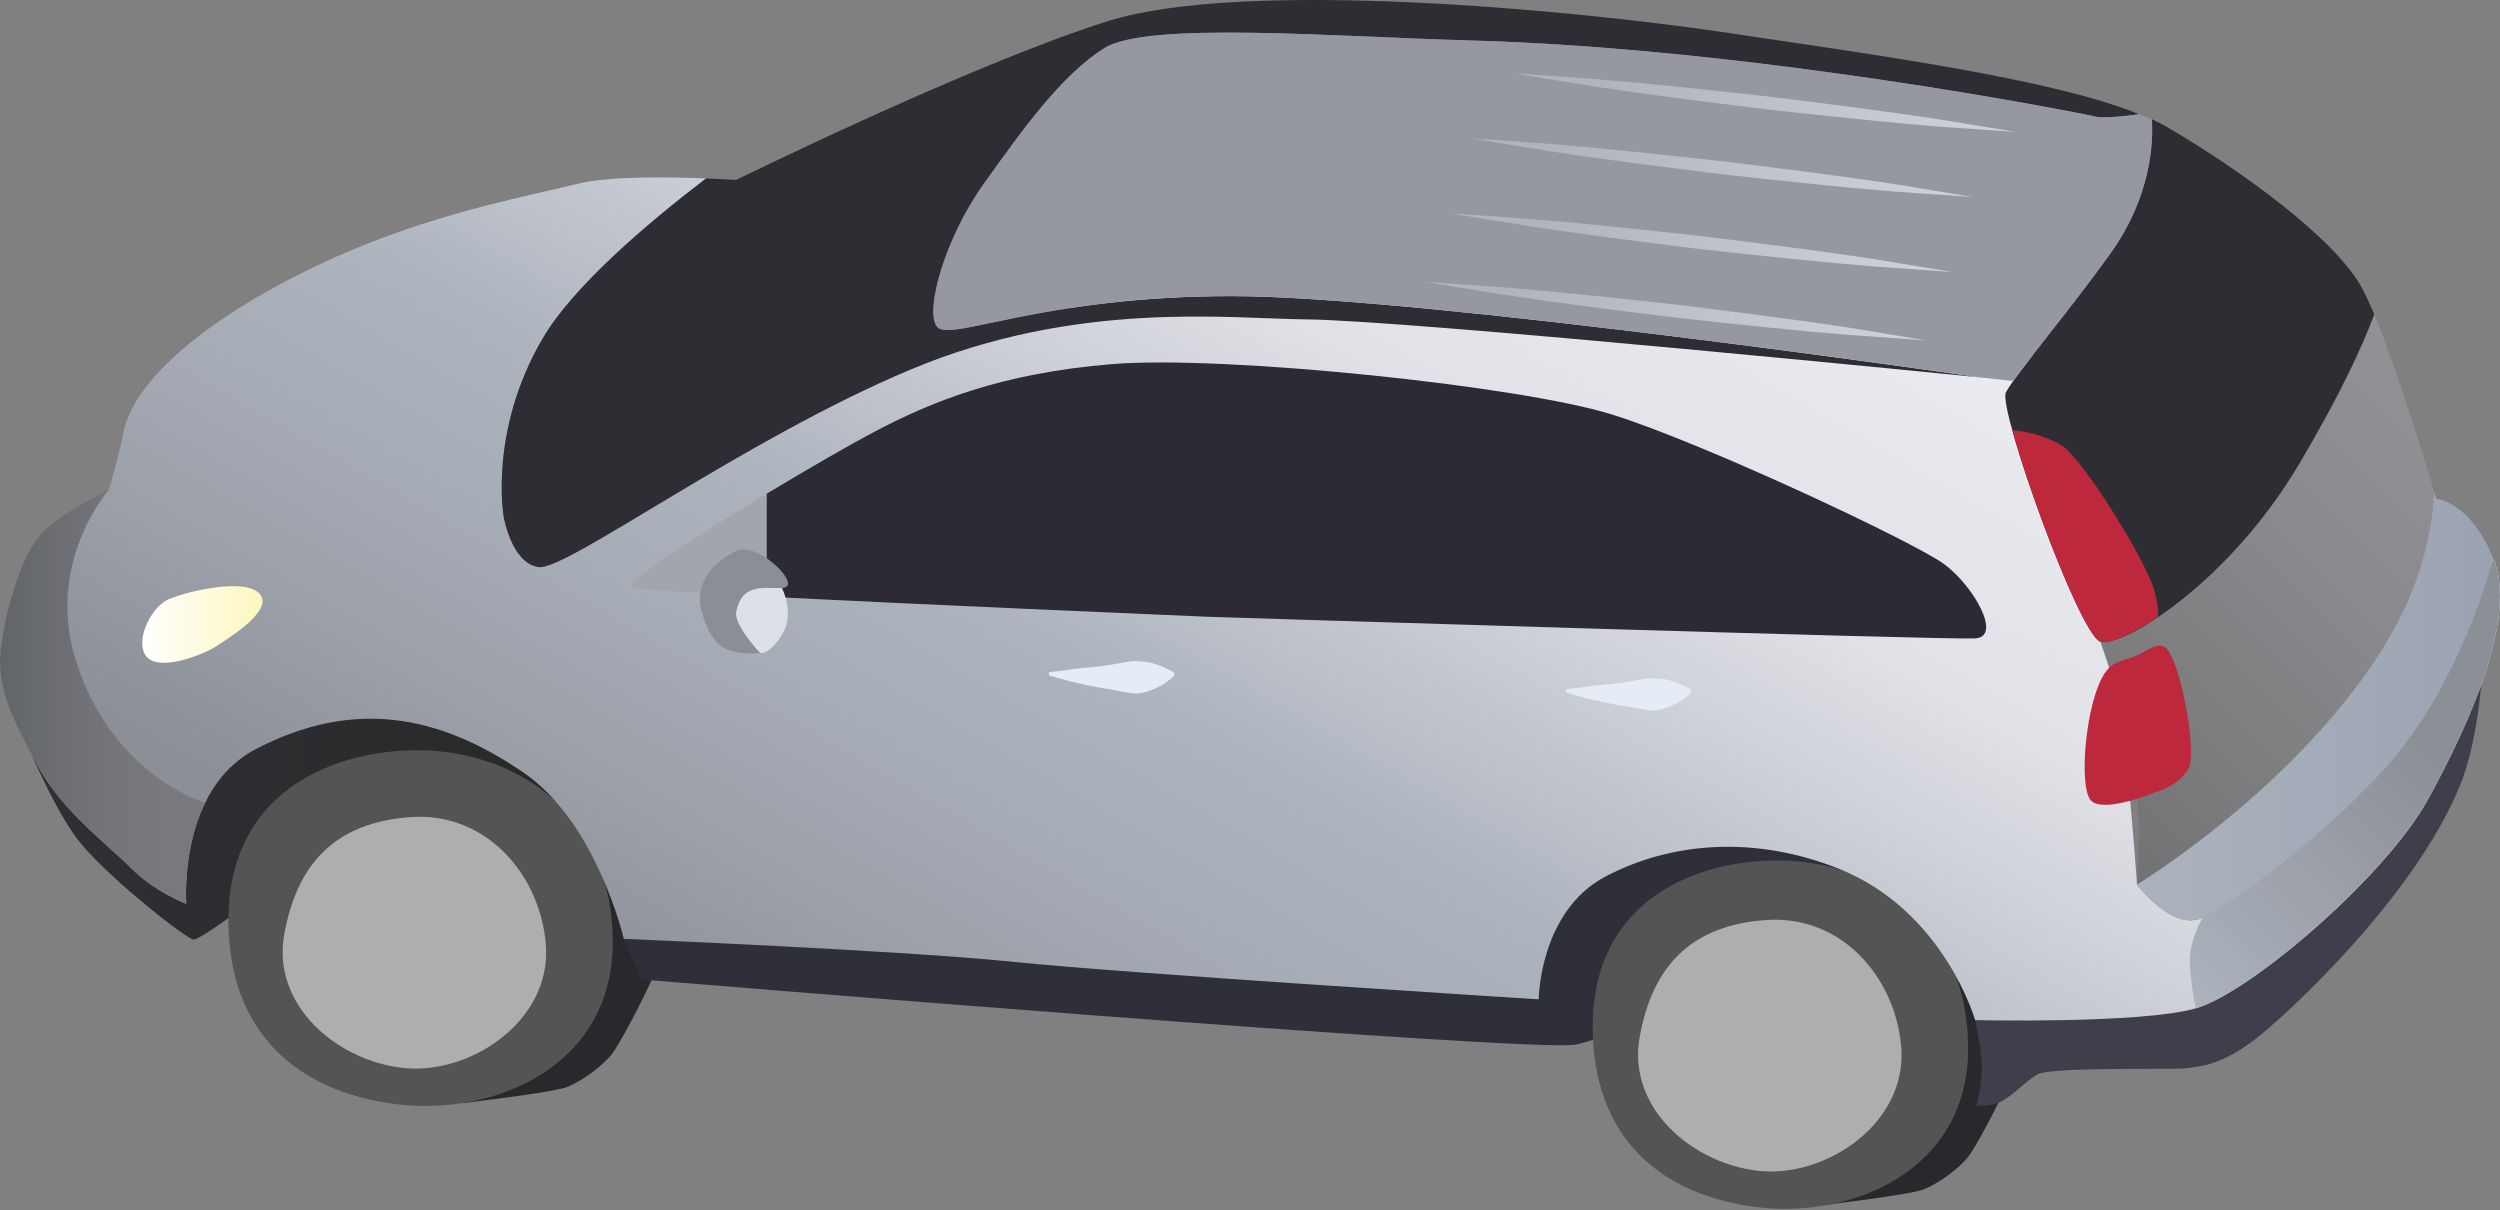 
        <svg xmlns:rdf="http://www.w3.org/1999/02/22-rdf-syntax-ns#" xmlns="http://www.w3.org/2000/svg" xmlns:cc="http://creativecommons.org/ns#" xmlns:xlink="http://www.w3.org/1999/xlink" xmlns:dc="http://purl.org/dc/elements/1.1/" x="0px" y="0px" width="500" height="242" viewBox="0 0 500 242" xml:space="preserve">
            <rect x="0" y="0" width="500" height="242" fill="#808080" stroke="none"/>
            <title>Vehicle: minivan</title>
            <desc xmlns:ian_image_library="https://ian.umces.edu/media-library/">
                <ian_image_library:title>Vehicle: minivan</ian_image_library:title>
                <ian_image_library:descr>Illustration of a minivan</ian_image_library:descr>
                <ian_image_library:scene>
                    <ian_image_library:contains>transportation, commute, car, recreation, outdoors, vehicle, travel, economy, minivan, </ian_image_library:contains>
                    <ian_image_library:when>2015-02-26</ian_image_library:when>
                </ian_image_library:scene>
            </desc>
            
<g>
	<linearGradient id="ian_symbols_cc5a304971365c040d7ededca3a42f8c" gradientUnits="userSpaceOnUse" x1="4.687" y1="162.846" x2="115.57" y2="162.846">
		<stop  offset="0" style="stop-color:#302F35"/>
		<stop  offset="1" style="stop-color:#292829"/>
	</linearGradient>
	<path fill="url(#ian_symbols_cc5a304971365c040d7ededca3a42f8c)" d="M4.687,147.028c0,0,5.049,12.657,10.24,20.054c5.209,7.378,22.508,20.836,23.77,20.836
		c1.334,0,10.027-6.507,10.027-6.507s9.955-20.409,27.769-22.578c17.796-2.169,34.681,4.612,34.681,4.612l4.396-10.266
		c0,0-34.277-19.094-56.891-14.766C36.101,142.751,4.687,147.028,4.687,147.028z"/>
	<g>
		<path fill="#29282D" d="M92.28,220.647c0,0,18.489-2.151,21.191-3.271c3.556-1.458,7.183-4.497,8.712-6.312
			c1.547-1.813,6.506-11.199,8.657-16.23c0.534-1.263,4.054-12.766,4.054-12.766l-15.337-10.879l-3.882,11.004L92.28,220.647z"/>
		<path fill="#545455" d="M82.609,150.05c-17.477,0.355-36.926,9.227-36.926,33.92c0,22.472,13.672,34.259,33.264,36.836
			c19.555,2.578,44.338-7.377,43.592-33.529C121.792,161.108,101.471,149.695,82.609,150.05z"/>
		<path fill="#AFADB0" d="M82.111,163.419c-15.146,1.084-22.721,9.387-25.263,23.467s10.472,25.28,23.823,26.703
			c13.351,1.457,29.6-9.387,28.516-24.534C108.103,174.975,97.275,162.353,82.111,163.419z"/>
	</g>
	<path fill="#2F2F39" d="M385.671,185.447c0,0-62.454,21.653-70.383,23.449c-7.965,1.813-186.973-12.996-186.973-12.996
		s-2.773-5.85-3.556-8.125c-0.765-2.328-0.427-6.293-0.427-6.293l177.977,6.471l11.894-23.432c0,0,21.298-1.813,40.427,0
		C373.743,166.299,385.671,185.447,385.671,185.447z"/>
	<g>
		<path fill="#29282D" d="M363.591,241.145c0,0,18.471-2.169,21.174-3.271c3.555-1.458,7.199-4.479,8.711-6.312
			c1.547-1.813,6.507-11.182,8.641-16.23c0.533-1.244,4.07-12.783,4.07-12.783l-17.973-13.991L363.591,241.145z"/>
		<path fill="#545455" d="M354.63,172.095c-17.049,0.338-36.089,8.995-36.089,33.191c0,22.063,13.352,33.582,32.463,36.09
			c19.147,2.542,43.325-7.201,42.614-32.836C392.872,182.904,373.067,171.722,354.63,172.095z"/>
		<path fill="#AFADB0" d="M353.208,184.006c-15.164,1.066-22.773,9.387-25.28,23.449c-2.524,14.08,10.489,25.263,23.823,26.72
			c13.352,1.423,29.582-9.387,28.516-24.568C379.183,195.562,368.374,182.921,353.208,184.006z"/>
	</g>
	<path fill="#3F3E4A" d="M436.695,198.015l-41.672,6.01c0,0,0.906,3.769,1.279,8c0.32,4.213-1.013,9.102-1.013,9.102
		s2.951,0.355,5.227-0.978c2.294-1.298,4.249-3.573,6.845-5.209s26.383-0.96,29.654-1.28c3.235-0.355,7.146-0.676,13.671-5.547
		c6.489-4.906,32.249-28.658,41.352-51.129c4.284-10.596,4.552-26.055,4.552-26.055l-10.098,21.503L436.695,198.015z"/>
	<linearGradient id="ian_symbols_040d633773feeef449d5fb9e0271c09d" gradientUnits="userSpaceOnUse" x1="173.641" y1="259.906" x2="319.071" y2="8.013">
		<stop  offset="0.086" style="stop-color:#8B8F96"/>
		<stop  offset="0.175" style="stop-color:#969BA3"/>
		<stop  offset="0.333" style="stop-color:#A6ACB6"/>
		<stop  offset="0.446" style="stop-color:#ACB3BD"/>
		<stop  offset="0.737" style="stop-color:#E1E2E7"/>
		<stop  offset="1" style="stop-color:#EDEEF2"/>
	</linearGradient>
	<path fill="url(#ian_symbols_040d633773feeef449d5fb9e0271c09d)" d="M411.094,72.058c-1.618,3.262,4.747,54.961,8.978,56.258c4.231,1.307,7.324,48.615,7.324,48.615
		s7.254,9.528,13.139,6.577c5.262-2.596,22.686-14.72,36.303-29.707c12.428-13.663,18.987-32.241,21.814-42.107
		c0.053,0.053,0.088,0.098,0.105,0.178c4.641,11.608-4.64,32.517-13.155,47.992c-8.516,15.503-35.646,38.72-46.472,41.813
		c-10.827,3.111-44.107,2.348-44.107,2.348s-6.188-21.797-27.129-30.223c-16.89-6.773-33.672-5.441-46.846,1.528
		c-13.156,6.969-13.316,24.534-13.316,24.534s-82.33-5.156-104.766-7.467c-22.453-2.33-78.206-4.623-78.206-4.623
		s-5.368-23.254-20.143-33.316c-17.049-11.627-34.045-14.72-53.423-4.657c-15.698,8.178-13.938,30.97-13.938,30.97
		s-6.17-2.312-10.846-6.969c-4.622-4.641-13.938-11.609-18.56-20.125c-4.64-8.525-8.533-15.494-7.751-23.219
		c0.782-7.751,3.84-18.587,7.751-23.245c3.876-4.649,13.938-9.28,13.938-9.28s2.294-7.733,3.094-12.391
		c3.858-13.947,27.058-27.885,45.689-35.627c18.542-7.742,35.628-10.836,44.925-13.156c6.258-1.573,18.383-1.378,25.726-1.076
		c-11.858,9.058-26.649,21.645-32.712,32.045c-10.845,18.587-7.77,35.627-7.77,35.627s1.547,9.289,6.987,10.063
		c5.44,0.782,41.05-25.556,74.349-39.503c33.279-13.929,43.537-16.809,64.463-17.583l78.916-2.836L411.094,72.058z"/>
	<linearGradient id="ian_symbols_e52e03994b2318a4c9d98563ab46e2d8" gradientUnits="userSpaceOnUse" x1="412.278" y1="161.812" x2="493.031" y2="81.059">
		<stop  offset="0" style="stop-color:#717274"/>
		<stop  offset="0.12" style="stop-color:#777779"/>
		<stop  offset="0.633" style="stop-color:#8A8A8E"/>
		<stop  offset="1" style="stop-color:#929196"/>
	</linearGradient>
	<path fill="url(#ian_symbols_e52e03994b2318a4c9d98563ab46e2d8)" d="M420.072,128.316c4.231,1.307,25.459-11.431,39.734-35.485c8.427-14.231,12.747-23.787,15.04-29.956
		C479.113,73,485.443,93.578,486.83,98.289c-0.693,12.64-4.908,23.716-12.694,35.094c-17.956,26.089-46.739,43.548-46.739,43.548
		s1.459-17.424-1.795-31.104C422.347,134.744,420.072,128.316,420.072,128.316z"/>
	<linearGradient id="ian_symbols_2c412bba518b37d485eb5c005e86c6f5" gradientUnits="userSpaceOnUse" x1="427.396" y1="141.182" x2="498.652" y2="141.182">
		<stop  offset="0" style="stop-color:#ACB3BD"/>
		<stop  offset="1" style="stop-color:#9BA3B3"/>
	</linearGradient>
	<path fill="url(#ian_symbols_2c412bba518b37d485eb5c005e86c6f5)" d="M427.396,176.931c0,0,7.254,9.528,13.139,6.577c5.262-2.596,22.686-14.72,36.303-29.707
		c12.428-13.663,18.987-32.241,21.814-42.107c-4.641-11.485-11.396-11.911-11.396-11.911s-0.178-0.64-0.426-1.494
		c-0.693,12.64-4.908,23.716-12.694,35.094C456.179,159.472,427.396,176.931,427.396,176.931z"/>
	<linearGradient id="ian_symbols_78ea62a215a86ea4057e5f965bd812e4" gradientUnits="userSpaceOnUse" x1="0" y1="139.352" x2="41.025" y2="139.352">
		<stop  offset="0" style="stop-color:#61656A"/>
		<stop  offset="0.026" style="stop-color:#62666A"/>
		<stop  offset="0.472" style="stop-color:#737378"/>
		<stop  offset="0.79" style="stop-color:#79787D"/>
	</linearGradient>
	<path fill="url(#ian_symbols_78ea62a215a86ea4057e5f965bd812e4)" d="M21.79,97.934c0,0-10.062,4.631-13.938,9.28c-3.911,4.658-6.969,15.494-7.751,23.245
		c-0.782,7.725,3.111,14.693,7.751,23.219c4.623,8.516,13.938,15.484,18.56,20.125c4.676,4.657,10.846,6.969,10.846,6.969
		s-0.818-10.773,3.768-20.196c0,0-19.608-5.653-26.417-30.356C9.825,111.4,21.79,97.934,21.79,97.934z"/>
	<path fill="#2E2D33" d="M220.798,9.666c8.497-5.431,45.636-2.338,73.529-1.564c55.787,1.564,120.002,14.125,125.406,15.351
		c2.33,0.08,5.121-0.204,8.09-0.604c-17.619-7.218-54.313-12.08-82.366-16.293c-30.97-4.631-96.802-10.836-123.896-2.32
		c-27.129,8.524-74.33,31.751-74.33,31.751s-2.524-0.151-6.009-0.302c-11.858,9.058-26.649,21.645-32.712,32.045
		c-10.845,18.587-7.77,35.627-7.77,35.627s1.547,9.289,6.987,10.063c5.44,0.782,41.05-25.556,74.349-39.503
		c33.279-13.929,63.716-10.187,78.97-10.045c20.925,0.169,134.739,11.591,134.739,11.591s-111.539-16.24-149.441-16.24
		c-37.957,0-56.197,9.183-58.881,6.187c-2.649-2.996,1.528-17.814,9.297-28.649C204.513,25.923,212.247,15.07,220.798,9.666z"/>
	<path fill="#2E2D33" d="M459.806,92.831c8.427-14.231,12.747-23.787,15.04-29.956c-0.853-1.991-1.671-3.787-2.417-5.218
		c-5.423-10.063-24.801-24-39.486-32.516c-0.764-0.444-1.67-0.88-2.577-1.315c0.302,4.32,0.036,15.316-8.356,26.978
		c-8.088,11.325-19.199,24.427-20.836,27.689c-1.617,3.245,14.668,48.526,18.898,49.823
		C424.303,129.623,445.531,116.885,459.806,92.831z"/>
	<path fill="#2E2D33" d="M222.7,30.608c-2.915,5.236-11.733,19.885-10.418,22.489c1.315,2.596,34.205,1.956,37.44,1.627
		c3.289-0.32,11.094-16.276,14.365-21.823c3.235-5.538,12.693-19.209,11.716-21.183c-0.995-1.938-34.205-3.245-38.134-0.311
		C233.793,14.341,225.633,25.417,222.7,30.608z"/>
	<path fill="#BD283D" d="M430.472,116.92c-2.258-6.178-13.653-24.747-17.902-27.671c-2.115-1.467-6.436-2.969-10.098-3.209
		c3.751,13.76,14.275,41.262,17.6,42.276c1.672,0.516,6.045-1.253,11.574-4.986C431.611,121.294,431.291,119.152,430.472,116.92z"/>
	<path fill="#A1A6AC" d="M126.502,117.578c1.12,0.32,12.106,0.987,26.845,1.751c0-6.898,0-14.356,0-20.596
		C139.072,107.329,124.263,116.903,126.502,117.578z"/>
	<path fill="#2C2A35" d="M388.925,112.894c-5.796-4.338-48.001-24.188-66.438-29.965c-18.4-5.778-77.583-11.911-99.983-10.116
		c-22.364,1.813-36.445,7.591-47.983,13.734c-4.355,2.284-12.641,7.058-21.174,12.187c0,6.24,0,13.698,0,20.596
		c34.045,1.742,88.305,4.027,88.305,4.027s148.002,4.684,153.424,4.319C400.48,127.312,394.703,117.214,388.925,112.894z"/>
	<path fill="#BD283D" d="M437.744,153.624c1.76-3.467-1.938-23.032-4.979-24.32c-1.777-0.765-3.645,1.2-6.186,2.124
		c-1.761,0.623-3.947,0.783-5.547,3.085c-3.912,5.636-5.405,23.005-2.81,25.618c2.578,2.613,13.031-1.742,13.031-1.742
		S436.001,157.09,437.744,153.624z"/>
	<linearGradient id="ian_symbols_fb33e458946b5c04b979dbbe8fe48b3f" gradientUnits="userSpaceOnUse" x1="28.445" y1="124.898" x2="52.502" y2="124.898">
		<stop  offset="0" style="stop-color:#FFFFFF"/>
		<stop  offset="1" style="stop-color:#FDF7BE"/>
	</linearGradient>
	<path fill="url(#ian_symbols_fb33e458946b5c04b979dbbe8fe48b3f)" d="M29.558,131.579c-2.933-2.729,0.428-10.196,4.32-11.796c3.858-1.6,15.414-4.32,18.135-0.916
		c2.737,3.405-6.828,9.076-8.854,10.445C41.132,130.664,32.509,134.298,29.558,131.579z"/>
	<path fill="#8A8F95" d="M147.267,110.191c-5.475,2.667-8.373,7.085-6.934,12.16c1.121,4.019,2.738,6.454,4.747,7.379
		c3.04,1.369,6.97,0.861,6.97,0.861s-5.299-5.537-4.783-8.24c1.049-5.431,4.925-4.773,9.103-4.773
		C160.939,117.578,151.64,108.076,147.267,110.191z"/>
	<path fill="#DDE0E7" d="M156.37,117.578c-4.178,0-8.054-0.658-9.103,4.773c-0.516,2.703,4.783,8.24,4.783,8.24
		s1.777,0.49,4.391-3.742C159.037,122.627,156.37,117.578,156.37,117.578z"/>
	<path fill="#E5ECF6" d="M209.81,134.432c0,0,1.564-0.196,3.982-0.479c2.365-0.436,5.477-0.508,8.57-1.031
		c1.528-0.275,3.039-0.613,4.479-0.721c1.458,0.143,2.577,0.063,3.769,0.463c1.139,0.391,2.134,0.693,2.898,1.111
		c0.764,0.355,1.209,0.666,1.209,0.666l0.16,0.613c0,0-0.32,0.391-0.943,0.871c-0.621,0.587-1.546,1.084-2.72,1.707
		c-1.19,0.533-2.772,1.075-4.231,1.075c-1.547-0.106-3.129-0.507-4.693-0.8c-6.453-0.889-12.533-2.845-12.533-2.845L209.81,134.432z
		"/>
	<path fill="#E5ECF6" d="M313.226,137.845c0,0,1.564-0.187,3.946-0.471c2.364-0.436,5.476-0.498,8.569-1.04
		c1.582-0.276,3.076-0.614,4.516-0.712c1.439,0.143,2.542,0.072,3.733,0.454c1.155,0.399,2.151,0.693,2.915,1.12
		c0.729,0.346,1.227,0.666,1.227,0.666l0.107,0.613c0,0-0.267,0.383-0.906,0.881c-0.588,0.577-1.529,1.066-2.738,1.697
		c-1.174,0.533-2.738,1.066-4.231,1.076c-1.493-0.116-3.075-0.508-4.729-0.81c-6.382-0.88-12.462-2.845-12.462-2.845
		L313.226,137.845z"/>
	<path fill="#95989F" d="M402.632,76.191c3.68-5.129,12.586-15.902,19.377-25.387c8.393-11.662,8.658-22.658,8.356-26.978
		c-0.747-0.329-1.742-0.649-2.542-0.978c-2.969,0.4-5.76,0.685-8.09,0.604c-5.404-1.227-69.619-13.787-125.406-15.351
		c-27.894-0.773-65.032-3.867-73.529,1.564c-8.552,5.404-16.285,16.258-24.037,27.094c-7.769,10.835-11.946,25.654-9.297,28.649
		c2.684,2.996,20.924-6.187,58.881-6.187c37.902,0,149.441,16.24,149.441,16.24L402.632,76.191z"/>
	<g>
		<linearGradient id="ian_symbols_e7bee7f168fe28a485e8b4eb16de8ea3" gradientUnits="userSpaceOnUse" x1="290.15" y1="48.541" x2="390.418" y2="48.541">
			<stop  offset="0.167" style="stop-color:#B1B3BD"/>
			<stop  offset="1" style="stop-color:#D2D3DA"/>
		</linearGradient>
		<path fill="url(#ian_symbols_e7bee7f168fe28a485e8b4eb16de8ea3)" d="M290.15,42.679c0,0,6.293,0.436,15.716,1.103c9.458,0.738,22.026,2.089,34.579,3.458
			c12.497,1.547,25.049,3.138,34.383,4.578c9.368,1.556,15.591,2.586,15.591,2.586s-6.294-0.444-15.751-1.12
			c-9.423-0.747-21.992-2.08-34.561-3.449c-12.498-1.564-25.032-3.156-34.383-4.613C296.355,43.693,290.15,42.679,290.15,42.679z"/>
		<linearGradient id="ian_symbols_4e7ac46cd0862b74e9dbcfc8af63e866" gradientUnits="userSpaceOnUse" x1="294.345" y1="33.55" x2="394.668" y2="33.55">
			<stop  offset="0.167" style="stop-color:#B1B3BD"/>
			<stop  offset="1" style="stop-color:#D2D3DA"/>
		</linearGradient>
		<path fill="url(#ian_symbols_4e7ac46cd0862b74e9dbcfc8af63e866)" d="M294.345,27.684c0,0,6.312,0.444,15.787,1.111c9.404,0.756,21.992,2.098,34.525,3.476
			c12.533,1.538,25.066,3.12,34.436,4.578c9.334,1.529,15.574,2.569,15.574,2.569s-6.329-0.453-15.752-1.102
			c-9.457-0.747-22.009-2.08-34.561-3.467c-12.516-1.564-25.049-3.147-34.418-4.604C300.585,28.706,294.345,27.684,294.345,27.684z"
			/>
		<linearGradient id="ian_symbols_6699ab3b613b7c8499a630cd28d07f11" gradientUnits="userSpaceOnUse" x1="284.923" y1="62.213" x2="385.227" y2="62.213">
			<stop  offset="0.167" style="stop-color:#B1B3BD"/>
			<stop  offset="1" style="stop-color:#D2D3DA"/>
		</linearGradient>
		<path fill="url(#ian_symbols_6699ab3b613b7c8499a630cd28d07f11)" d="M284.923,56.351c0,0,6.293,0.444,15.733,1.111c9.476,0.747,21.991,2.08,34.561,3.458
			c12.552,1.556,25.032,3.147,34.419,4.587c9.351,1.547,15.591,2.569,15.591,2.569s-6.312-0.444-15.769-1.12
			c-9.441-0.738-22.01-2.071-34.543-3.449c-12.516-1.547-25.05-3.147-34.4-4.596C291.146,57.373,284.923,56.351,284.923,56.351z"/>
		<linearGradient id="ian_symbols_e8375970bfa97d84f531bd07b7f970d3" gradientUnits="userSpaceOnUse" x1="302.826" y1="20.528" x2="403.13" y2="20.528">
			<stop  offset="0.167" style="stop-color:#B1B3BD"/>
			<stop  offset="1" style="stop-color:#D2D3DA"/>
		</linearGradient>
		<path fill="url(#ian_symbols_e8375970bfa97d84f531bd07b7f970d3)" d="M302.826,14.67c0,0,6.329,0.427,15.752,1.111c9.439,0.747,22.009,2.08,34.561,3.458
			c12.498,1.538,25.049,3.138,34.4,4.587c9.369,1.538,15.592,2.56,15.592,2.56s-6.33-0.444-15.752-1.093
			c-9.422-0.756-21.992-2.098-34.561-3.476c-12.533-1.547-25.031-3.138-34.4-4.578C309.066,15.683,302.826,14.67,302.826,14.67z"/>
	</g>
	<linearGradient id="ian_symbols_a816bd7b4be61734cd4cdf1b4a921cf9" gradientUnits="userSpaceOnUse" x1="433.588" y1="196.136" x2="508.341" y2="121.384">
		<stop  offset="0" style="stop-color:#ACB3BD"/>
		<stop  offset="0.661" style="stop-color:#8B8F96"/>
	</linearGradient>
	<path fill="url(#ian_symbols_a816bd7b4be61734cd4cdf1b4a921cf9)" d="M439.13,201.677c10.826-3.094,37.956-26.311,46.472-41.813
		c8.516-15.476,17.796-36.384,13.155-47.992c-0.018-0.08-0.053-0.125-0.105-0.178c-2.827,9.866-9.387,28.444-21.814,42.107
		c-13.617,14.987-31.041,27.111-36.303,29.707c0,0-2.791,4.587-2.561,9.209C438.224,197.339,439.13,201.677,439.13,201.677z"/>
</g>
</svg>
